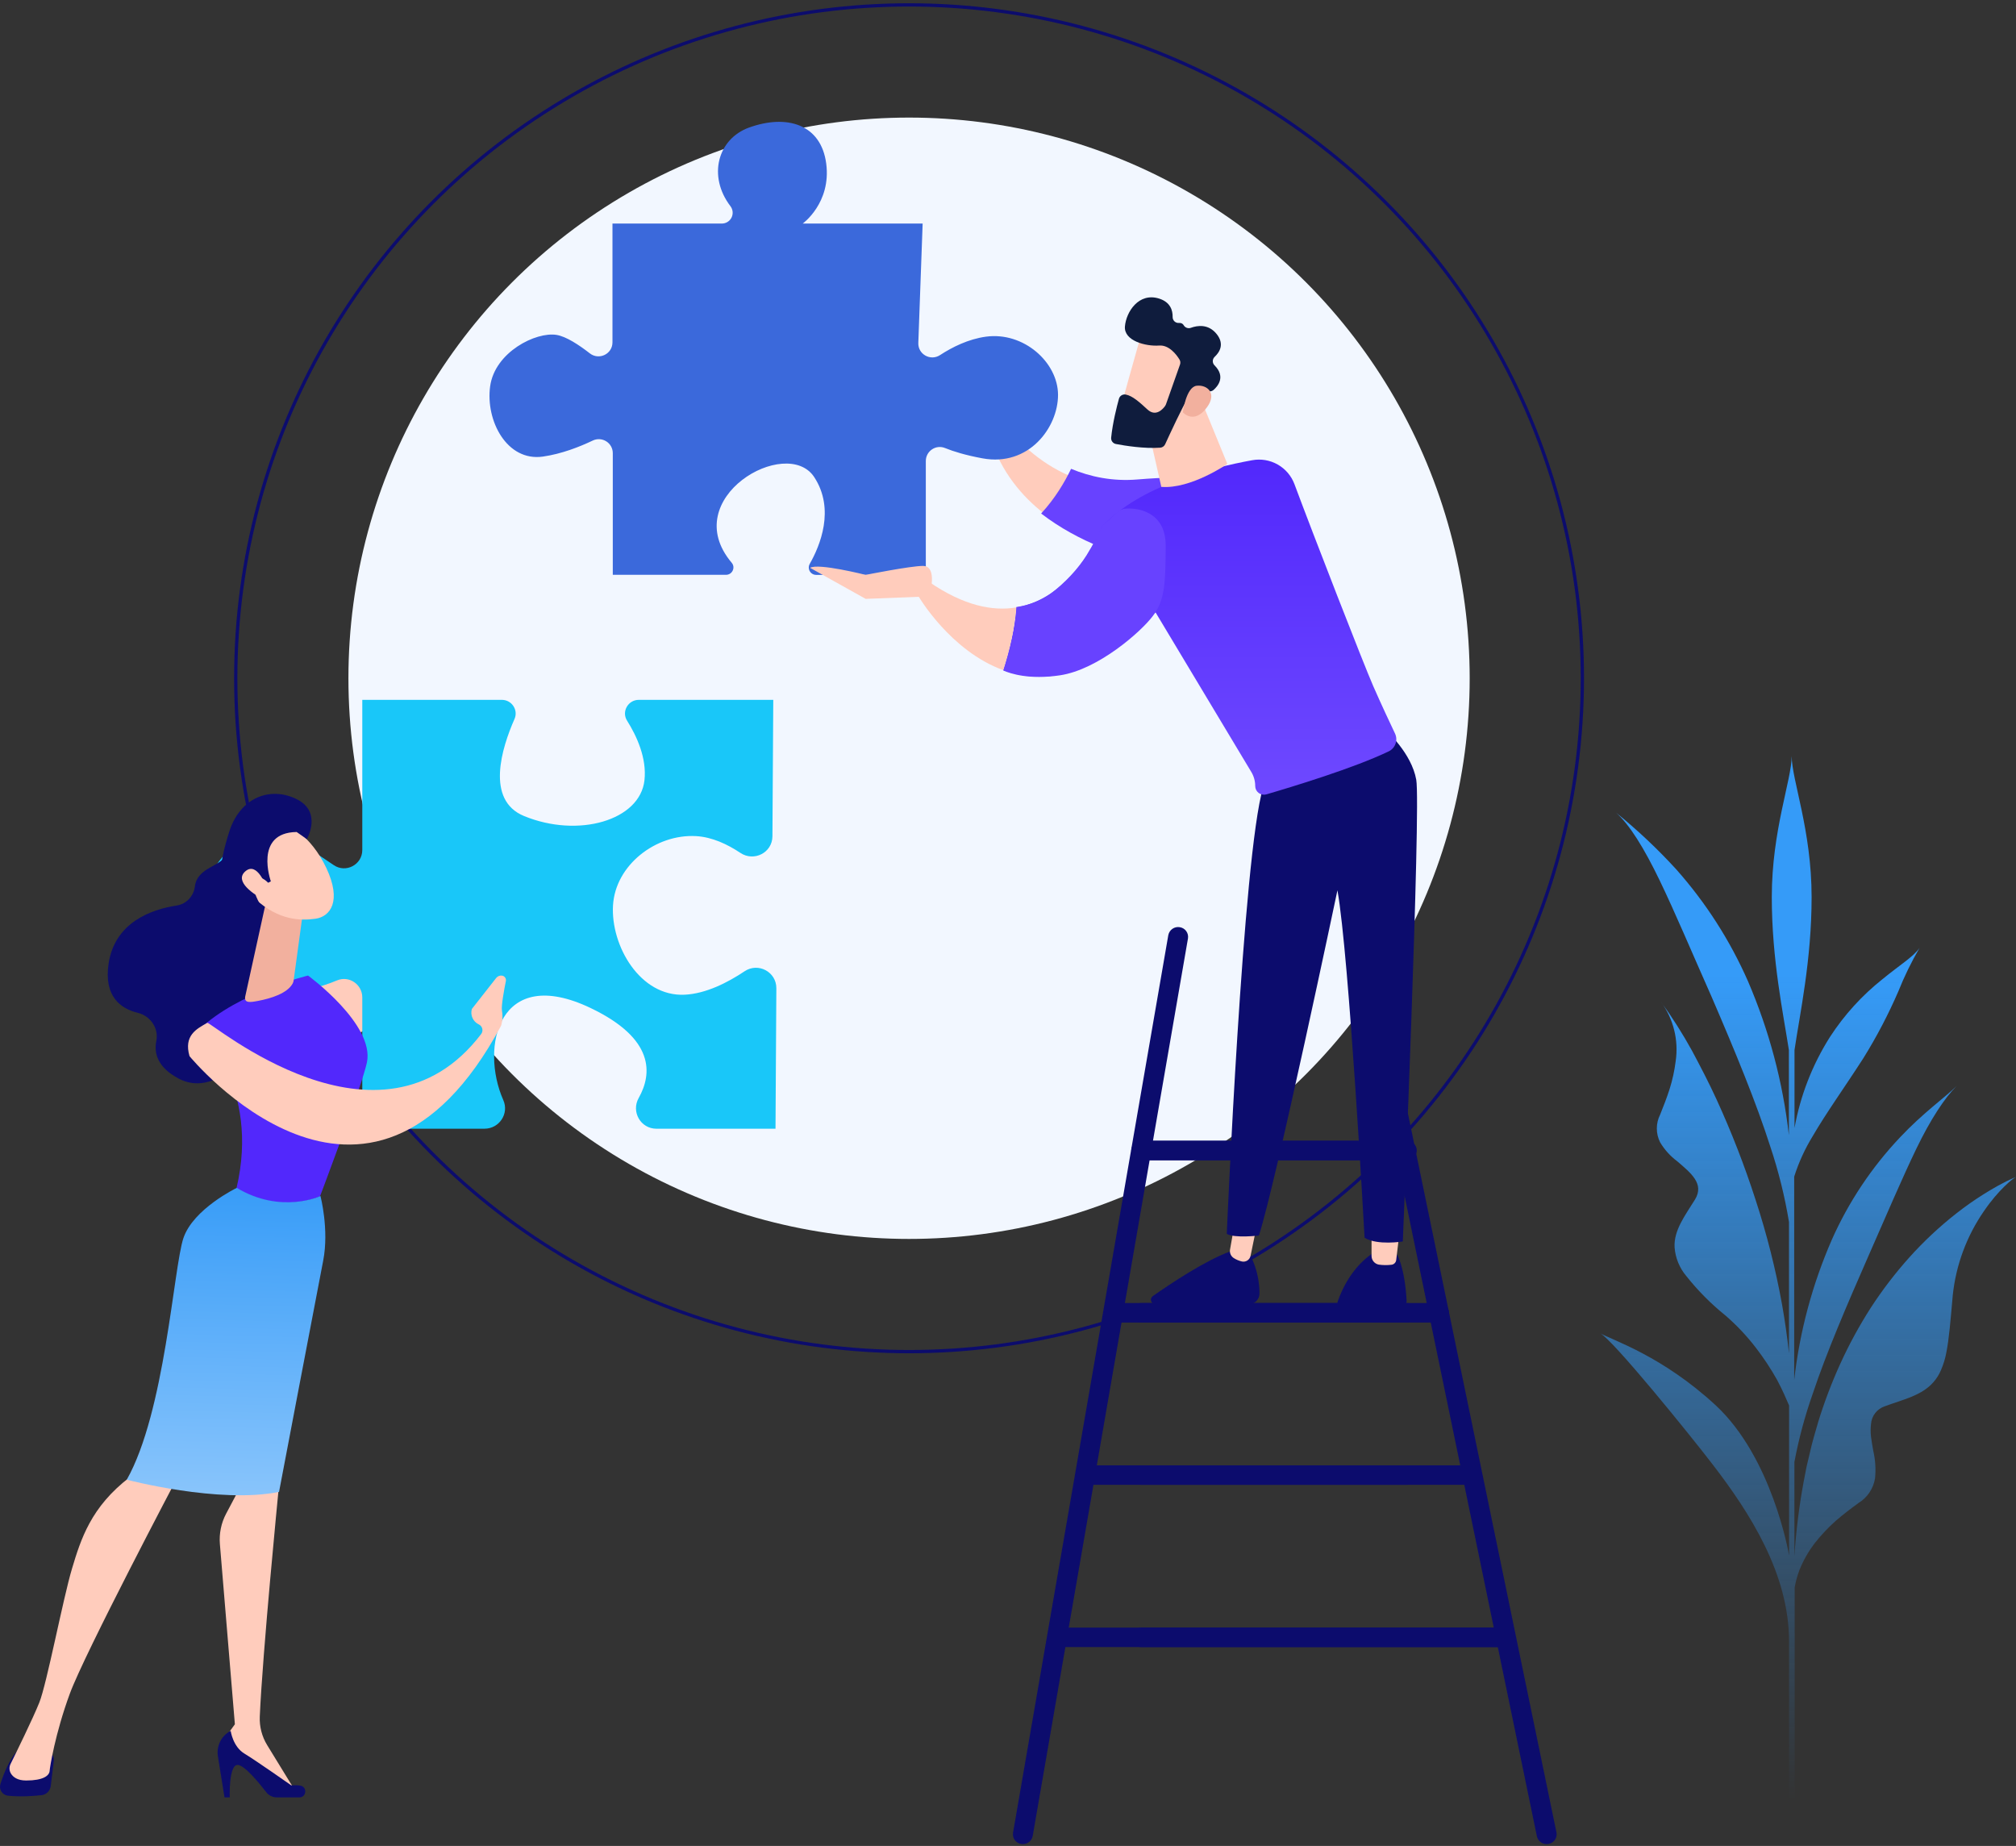 <svg width="616" height="564" viewBox="0 0 616 564" fill="none" xmlns="http://www.w3.org/2000/svg">
<rect x="0" y="0" width="616" height="564" fill="#333333" stroke="none"/>
<circle cx="277.767" cy="207.229" r="171.304" fill="#F2F7FF"/>
<circle cx="277.766" cy="207.23" r="205.734" stroke="#0C0C6D"/>
<path d="M312.548 563.423C313.261 563.429 313.952 563.184 314.501 562.729C315.051 562.274 315.422 561.639 315.551 560.937L362.992 286.713C363.055 286.323 363.039 285.925 362.947 285.54C362.855 285.156 362.688 284.794 362.455 284.475C362.223 284.156 361.929 283.887 361.592 283.683C361.255 283.479 360.881 283.344 360.491 283.286C359.704 283.149 358.895 283.328 358.238 283.784C357.581 284.241 357.129 284.938 356.98 285.725L309.537 559.952C309.474 560.343 309.489 560.741 309.581 561.126C309.673 561.51 309.84 561.872 310.072 562.191C310.305 562.51 310.598 562.78 310.935 562.984C311.272 563.188 311.647 563.323 312.036 563.381C312.205 563.41 312.377 563.423 312.548 563.423Z" fill="#0C0C6D"/>
<path d="M472.592 563.425C472.795 563.424 472.997 563.404 473.197 563.365C473.584 563.295 473.954 563.148 474.284 562.933C474.614 562.718 474.899 562.44 475.121 562.114C475.343 561.788 475.499 561.421 475.578 561.034C475.657 560.647 475.66 560.249 475.584 559.861L419.662 289.206C419.49 288.421 419.015 287.736 418.342 287.3C417.67 286.864 416.852 286.712 416.068 286.877C415.681 286.947 415.311 287.094 414.981 287.308C414.651 287.523 414.366 287.801 414.144 288.127C413.922 288.453 413.767 288.821 413.687 289.207C413.608 289.594 413.606 289.993 413.681 290.38L469.605 561.036C469.755 561.717 470.133 562.326 470.676 562.761C471.22 563.196 471.896 563.431 472.592 563.425V563.425Z" fill="#0C0C6D"/>
<path d="M348.747 354.489H429.825C430.224 354.504 430.622 354.438 430.994 354.295C431.367 354.152 431.707 353.936 431.995 353.658C432.282 353.38 432.511 353.047 432.667 352.679C432.823 352.31 432.903 351.914 432.903 351.514C432.903 351.113 432.823 350.717 432.667 350.349C432.511 349.98 432.282 349.647 431.995 349.369C431.707 349.092 431.367 348.875 430.994 348.732C430.622 348.589 430.224 348.523 429.825 348.538H348.747C348.349 348.523 347.951 348.589 347.578 348.732C347.205 348.875 346.865 349.092 346.578 349.369C346.29 349.647 346.062 349.98 345.906 350.349C345.749 350.717 345.669 351.113 345.669 351.514C345.669 351.914 345.749 352.31 345.906 352.679C346.062 353.047 346.29 353.38 346.578 353.658C346.865 353.936 347.205 354.152 347.578 354.295C347.951 354.438 348.349 354.504 348.747 354.489V354.489Z" fill="#0C0C6D"/>
<path d="M350.218 354.489H428.342C429.129 354.489 429.883 354.176 430.439 353.618C430.995 353.06 431.308 352.303 431.308 351.514C431.308 350.725 430.995 349.968 430.439 349.41C429.883 348.852 429.129 348.539 428.342 348.539H350.218C349.431 348.539 348.677 348.852 348.121 349.41C347.564 349.968 347.252 350.725 347.252 351.514C347.252 352.303 347.564 353.06 348.121 353.618C348.677 354.176 349.431 354.489 350.218 354.489V354.489Z" fill="#0C0C6D"/>
<path d="M348.747 404.072H429.825C430.224 404.087 430.622 404.021 430.994 403.878C431.367 403.735 431.707 403.519 431.995 403.241C432.282 402.963 432.511 402.63 432.667 402.262C432.823 401.893 432.903 401.497 432.903 401.097C432.903 400.696 432.823 400.3 432.667 399.932C432.511 399.563 432.282 399.23 431.995 398.952C431.707 398.675 431.367 398.458 430.994 398.315C430.622 398.172 430.224 398.106 429.825 398.121H348.747C348.349 398.106 347.951 398.172 347.578 398.315C347.205 398.458 346.865 398.675 346.578 398.952C346.29 399.23 346.062 399.563 345.906 399.932C345.749 400.3 345.669 400.696 345.669 401.097C345.669 401.497 345.749 401.893 345.906 402.262C346.062 402.63 346.29 402.963 346.578 403.241C346.865 403.519 347.205 403.735 347.578 403.878C347.951 404.021 348.349 404.087 348.747 404.072Z" fill="#0C0C6D"/>
<path d="M341.384 404.072H439.669C440.067 404.087 440.465 404.021 440.838 403.878C441.211 403.735 441.551 403.519 441.838 403.241C442.126 402.963 442.354 402.63 442.51 402.262C442.666 401.893 442.747 401.497 442.747 401.097C442.747 400.696 442.666 400.3 442.51 399.932C442.354 399.563 442.126 399.23 441.838 398.952C441.551 398.675 441.211 398.458 440.838 398.315C440.465 398.172 440.067 398.106 439.669 398.121H341.384C340.985 398.106 340.588 398.172 340.215 398.315C339.842 398.458 339.502 398.675 339.214 398.952C338.927 399.23 338.698 399.563 338.542 399.932C338.386 400.3 338.306 400.696 338.306 401.097C338.306 401.497 338.386 401.893 338.542 402.262C338.698 402.63 338.927 402.963 339.214 403.241C339.502 403.519 339.842 403.735 340.215 403.878C340.588 404.021 340.985 404.087 341.384 404.072Z" fill="#0C0C6D"/>
<path d="M348.747 453.656H429.825C430.224 453.671 430.622 453.605 430.994 453.462C431.367 453.319 431.707 453.103 431.995 452.825C432.282 452.547 432.511 452.214 432.667 451.846C432.823 451.477 432.903 451.081 432.903 450.681C432.903 450.28 432.823 449.884 432.667 449.516C432.511 449.147 432.282 448.814 431.995 448.536C431.707 448.259 431.367 448.042 430.994 447.899C430.622 447.756 430.224 447.69 429.825 447.705H348.747C348.349 447.69 347.951 447.756 347.578 447.899C347.205 448.042 346.865 448.259 346.578 448.536C346.29 448.814 346.062 449.147 345.906 449.516C345.749 449.884 345.669 450.28 345.669 450.681C345.669 451.081 345.749 451.477 345.906 451.846C346.062 452.214 346.29 452.547 346.578 452.825C346.865 453.103 347.205 453.319 347.578 453.462C347.951 453.605 348.349 453.671 348.747 453.656V453.656Z" fill="#0C0C6D"/>
<path d="M331.998 453.656H449.65C450.049 453.671 450.446 453.605 450.819 453.462C451.192 453.319 451.532 453.103 451.82 452.825C452.107 452.547 452.335 452.214 452.492 451.846C452.648 451.477 452.728 451.081 452.728 450.681C452.728 450.28 452.648 449.884 452.492 449.516C452.335 449.147 452.107 448.814 451.82 448.536C451.532 448.259 451.192 448.042 450.819 447.899C450.446 447.756 450.049 447.69 449.65 447.705H331.998C331.599 447.69 331.202 447.756 330.829 447.899C330.456 448.042 330.116 448.259 329.829 448.536C329.541 448.814 329.313 449.147 329.157 449.516C329 449.884 328.92 450.28 328.92 450.681C328.92 451.081 329 451.477 329.157 451.846C329.313 452.214 329.541 452.547 329.829 452.825C330.116 453.103 330.456 453.319 330.829 453.462C331.202 453.605 331.599 453.671 331.998 453.656V453.656Z" fill="#0C0C6D"/>
<path d="M348.747 503.238H459.101C459.499 503.253 459.897 503.187 460.27 503.044C460.643 502.901 460.983 502.685 461.27 502.407C461.558 502.129 461.786 501.796 461.942 501.428C462.099 501.059 462.179 500.663 462.179 500.263C462.179 499.862 462.099 499.466 461.942 499.098C461.786 498.729 461.558 498.396 461.27 498.118C460.983 497.841 460.643 497.624 460.27 497.481C459.897 497.338 459.499 497.272 459.101 497.287H348.747C348.349 497.272 347.951 497.338 347.578 497.481C347.205 497.624 346.865 497.841 346.578 498.118C346.29 498.396 346.062 498.729 345.906 499.098C345.749 499.466 345.669 499.862 345.669 500.263C345.669 500.663 345.749 501.059 345.906 501.428C346.062 501.796 346.29 502.129 346.578 502.407C346.865 502.685 347.205 502.901 347.578 503.044C347.951 503.187 348.349 503.253 348.747 503.238Z" fill="#0C0C6D"/>
<path d="M324.404 503.238H459.1C459.499 503.253 459.896 503.187 460.269 503.044C460.642 502.901 460.982 502.685 461.269 502.407C461.557 502.129 461.785 501.796 461.942 501.428C462.098 501.059 462.178 500.663 462.178 500.263C462.178 499.862 462.098 499.466 461.942 499.098C461.785 498.729 461.557 498.396 461.269 498.118C460.982 497.841 460.642 497.624 460.269 497.481C459.896 497.338 459.499 497.272 459.1 497.287H324.404C324.006 497.272 323.608 497.338 323.235 497.481C322.862 497.624 322.522 497.841 322.235 498.118C321.947 498.396 321.719 498.729 321.563 499.098C321.407 499.466 321.326 499.862 321.326 500.263C321.326 500.663 321.407 501.059 321.563 501.428C321.719 501.796 321.947 502.129 322.235 502.407C322.522 502.685 322.862 502.901 323.235 503.044C323.608 503.187 324.006 503.253 324.404 503.238Z" fill="#0C0C6D"/>
<path d="M165.084 256.752C165.084 256.752 127.879 296.275 92.306 298.44C92.306 298.44 95.281 318.493 99.963 321.624C99.963 321.624 148.378 294.92 165.569 263.479L165.084 256.752Z" fill="#FFCCBC"/>
<path d="M195.156 335.471C199.344 328.024 200.028 317.344 180.503 308.001C152.332 294.515 146.608 319.887 153.793 336.129C155.612 340.244 152.553 344.854 148.046 344.854H110.698V304.736C110.698 300.762 106.641 297.993 102.976 299.546C97.792 301.729 92.26 302.974 86.639 303.223C71.691 303.906 60.31 291.62 62.578 274.559C64.845 257.498 79.398 253.401 86.494 255.45C90.199 256.518 96.631 260.617 101.936 264.292C105.639 266.856 110.698 264.21 110.698 259.715V213.826H153.346C156.364 213.826 158.426 216.915 157.212 219.669C153.348 228.425 148.281 244.441 160.108 249.314C176.667 256.139 195.559 250.681 196.92 238.395C197.674 231.639 194.555 224.882 191.594 220.17C189.861 217.411 191.919 213.826 195.183 213.826H236.277L236.02 255.516C235.989 260.527 230.386 263.37 226.214 260.58C222.333 257.982 217.612 255.731 212.669 255.458C200.351 254.774 188.032 264.331 187.308 276.615C186.583 288.9 195.559 304.595 209.239 303.914C215.701 303.59 222.329 300.219 227.514 296.751C231.675 293.971 237.248 296.947 237.218 301.951L236.96 344.862H200.576C195.745 344.854 192.793 339.674 195.156 335.471Z" fill="#19C7F9"/>
<path d="M76.368 254.816C76.368 254.816 69.761 258.016 68.546 261.691C67.574 264.641 60.27 265.019 59.547 270.824C59.175 273.818 56.949 276.216 53.954 276.674C46.487 277.813 34.999 281.671 33.159 294.571C31.754 304.418 36.795 308.152 42.083 309.446C45.968 310.395 48.55 314.159 47.764 318.058C47.011 321.804 48.133 326.136 54.642 329.561C69.246 337.235 83.829 311.376 83.829 311.376L86.82 266.226L76.368 254.816Z" fill="#0C0C6D"/>
<path d="M16.441 537.926L15.504 545.671C15.42 546.385 15.099 547.05 14.594 547.558C14.088 548.066 13.426 548.388 12.716 548.471C10.25 548.755 6.291 549.045 2.415 548.634C2.015 548.587 1.631 548.453 1.289 548.24C0.947 548.026 0.657 547.739 0.438 547.4C0.219 547.06 0.078 546.676 0.024 546.275C-0.029 545.873 0.006 545.465 0.127 545.08C1.072 542.09 2.801 537.601 5.291 534.96H13.83C14.202 534.96 14.57 535.04 14.91 535.193C15.249 535.347 15.552 535.572 15.799 535.852C16.046 536.132 16.23 536.462 16.341 536.82C16.452 537.177 16.486 537.555 16.441 537.926V537.926Z" fill="#0C0C6D"/>
<path d="M83.624 447.173L85.068 455.691C85.068 455.691 80.237 504.812 79.377 524.459C79.244 527.538 80.035 530.586 81.648 533.209L90.047 546.903L68.698 534.255L68.273 531.642L71.767 526.818L67.19 471.791C66.922 468.558 67.587 465.317 69.105 462.454L73.519 454.126L83.624 447.173Z" fill="#FFCCBC"/>
<path d="M91.463 549.161H84.612C83.981 549.162 83.358 549.018 82.791 548.741C82.225 548.463 81.729 548.059 81.344 547.559C79.21 544.789 74.79 539.384 72.676 539.243C69.832 539.048 70.196 549.161 70.196 549.161H68.601L66.581 536.6C66.333 535.059 66.576 533.479 67.277 532.084C67.978 530.689 69.101 529.55 70.486 528.828V528.828C70.486 528.828 71.136 533.635 74.661 535.761C78.186 537.888 89.03 545.501 89.03 545.501C89.956 545.394 90.891 545.419 91.81 545.576C93.959 545.965 93.658 549.161 91.463 549.161Z" fill="#0C0C6D"/>
<path d="M54.222 451.356C54.222 451.356 25.837 505.2 21.324 517.495C16.811 529.789 15.231 540.047 15.171 541.024C15.077 542.541 13.189 543.997 7.986 543.997C5.302 543.997 3.986 542.92 3.343 541.879C3.078 541.44 2.928 540.94 2.908 540.427C2.887 539.915 2.998 539.405 3.228 538.947C4.87 535.624 10.081 525.004 12.01 520.182C14.315 514.432 19.272 488.371 21.988 479.309C24.705 470.247 27.78 460.419 39.615 451.358C39.615 451.356 47.743 443.397 54.222 451.356Z" fill="#FFCCBC"/>
<path d="M72.259 363.064C79.603 331.999 60.999 314.429 60.999 314.429C72.737 303.183 94.129 298.063 94.129 298.063C94.129 298.063 114.536 312.958 112.117 324.615C110.697 331.449 97.771 365.544 97.771 365.544C97.771 365.544 85.807 371.192 72.259 363.064Z" fill="#5228FC"/>
<path d="M56.027 378.327C59.024 369.333 72.35 362.936 72.35 362.936C85.939 371.07 97.921 365.417 97.921 365.417C97.921 365.417 100.607 375.655 98.754 385.168C96.901 394.681 85.263 455.82 85.263 455.82C66.928 459.524 38.73 452.099 38.73 452.099C50.409 431.431 53.032 387.323 56.027 378.327Z" fill="url(#paint0_linear_208_4)"/>
<path d="M80.879 277.378L74.97 304.265C74.403 306.633 76.535 306.244 78.901 305.794C82.773 305.055 87.764 303.532 89.433 300.487C89.594 300.172 89.697 299.829 89.736 299.475L92.275 280.833C92.374 280.113 92.238 279.379 91.888 278.744C91.537 278.108 90.992 277.606 90.334 277.314L85.433 275.113C84.99 274.914 84.51 274.817 84.027 274.826C83.543 274.836 83.067 274.953 82.633 275.169C82.199 275.385 81.817 275.695 81.514 276.077C81.211 276.458 80.994 276.903 80.879 277.378V277.378Z" fill="#F2B09E"/>
<path d="M57.907 322.686C57.907 322.686 112.38 389.222 153.077 313.461C153.077 313.461 153.859 311.525 153.37 308.73C153.124 307.318 154.056 302.311 154.569 299.752C154.608 299.558 154.605 299.358 154.562 299.165C154.519 298.973 154.435 298.791 154.317 298.632C154.199 298.474 154.048 298.342 153.876 298.245C153.703 298.149 153.512 298.09 153.315 298.072V298.072C152.994 298.041 152.669 298.091 152.372 298.218C152.075 298.346 151.814 298.545 151.614 298.8L144.184 308.268C143.916 309.176 143.98 310.15 144.367 311.014C144.753 311.879 145.435 312.577 146.29 312.982V312.982C146.554 313.106 146.788 313.288 146.973 313.513C147.158 313.739 147.29 314.004 147.36 314.287C147.429 314.571 147.434 314.867 147.375 315.152C147.315 315.438 147.193 315.707 147.015 315.939C116.065 356.523 64.297 311.99 63.351 312.513C59.986 314.369 56.103 316.421 57.907 322.686Z" fill="#FFCCBC"/>
<path d="M87.809 252.009C87.809 252.009 94.888 254.985 99.7 265.169C104.513 275.352 100.919 280.056 96.405 280.7C91.891 281.345 85.138 281.247 77.993 274.669C70.849 268.09 78.606 248.48 87.809 252.009Z" fill="#FFCCBC"/>
<path d="M82.76 269.283C82.76 269.283 77.447 254.378 90.644 254.202L93.75 256.376C93.75 256.376 98.593 248.112 90.644 244.166C82.696 240.22 73.396 243.48 70.013 254.202C66.63 264.924 66.052 272.099 71.68 277.23C77.308 282.36 79.627 276.542 79.627 276.542C79.627 276.542 76.562 271.745 77.81 269.177C79.057 266.609 81.934 269.709 81.934 269.709L82.76 269.283Z" fill="#0C0C6D"/>
<path d="M81.332 270.943C81.332 270.943 78.61 263.067 74.978 266.203C71.345 269.339 77.93 273.48 80.505 274.825L81.332 270.943Z" fill="#FFCCBC"/>
<path d="M301.016 107.719C301.022 107.528 301.092 107.346 301.215 107.2C301.337 107.055 301.505 106.955 301.691 106.917C301.878 106.879 302.071 106.904 302.241 106.99C302.411 107.076 302.547 107.216 302.627 107.388L306.147 114.902C306.827 116.354 307.045 117.98 306.771 119.56L305.537 123.932C305.353 124.986 305.396 126.067 305.661 127.103C305.926 128.139 306.409 129.107 307.076 129.942C310.309 133.986 317.198 141.374 327.002 145.451C325.383 148.821 322.86 153.148 319.224 157.065C312.1 151.57 306.007 144.133 302.668 134.063C301.89 133.824 301.213 133.334 300.742 132.67C300.271 132.006 300.033 131.205 300.064 130.391L301.016 107.719Z" fill="#FFCCBC"/>
<path d="M247.436 172.255C250.543 166.788 255.225 155.604 248.796 145.779C240.398 132.963 206.886 152.17 223.576 171.939C224.805 173.394 223.746 175.622 221.843 175.622H187.242V138.453C187.243 137.732 187.061 137.022 186.712 136.39C186.363 135.758 185.859 135.225 185.247 134.84C184.636 134.455 183.936 134.231 183.214 134.189C182.492 134.148 181.772 134.289 181.12 134.601C177.119 136.51 171.595 138.688 165.889 139.501C154.87 141.072 148.327 128.506 149.763 118.036C151.198 107.566 163.791 101.281 170.085 102.329C173.009 102.816 176.888 105.365 180.22 107.958C183.036 110.154 187.145 108.169 187.145 104.601V68.305H220.56C221.178 68.305 221.783 68.133 222.307 67.808C222.831 67.483 223.254 67.018 223.528 66.466C223.801 65.913 223.914 65.296 223.855 64.683C223.795 64.07 223.565 63.485 223.19 62.996C216.203 53.831 219.278 42.46 228.846 38.986C240.389 34.797 250.883 37.939 252.456 49.98C254.03 62.022 245.267 68.31 245.267 68.31H281.919L280.597 104.774C280.471 108.247 284.313 110.394 287.23 108.493C290.953 106.064 295.875 103.596 301.251 102.863C312.794 101.293 323.286 110.718 323.286 120.665C323.286 130.612 314.367 142.654 300.202 140.037C295.059 139.087 291.368 137.949 288.752 136.885C285.948 135.745 282.888 137.827 282.888 140.852V175.644H249.383C248.986 175.645 248.595 175.54 248.251 175.342C247.907 175.143 247.622 174.857 247.424 174.513C247.227 174.169 247.124 173.779 247.126 173.382C247.128 172.986 247.235 172.597 247.436 172.255Z" fill="#3B69DB"/>
<path d="M347.521 146.493C379.969 143.8 388.448 150.515 388.448 150.515L372.856 175.131C372.856 175.131 340.973 174.502 318.127 156.894C322.398 152.289 325.372 147.201 327.277 143.239C333.168 145.687 339.952 147.122 347.521 146.493Z" fill="#6842FF"/>
<path d="M426.859 383.289C426.859 383.289 429.208 386.993 429.8 397.362C429.814 397.591 429.78 397.82 429.702 398.036C429.624 398.252 429.502 398.45 429.345 398.617C429.188 398.784 428.999 398.918 428.788 399.009C428.578 399.101 428.351 399.149 428.121 399.15H409.746C409.574 399.15 409.405 399.11 409.252 399.032C409.099 398.954 408.966 398.841 408.866 398.701C408.765 398.562 408.699 398.401 408.673 398.231C408.648 398.061 408.663 397.887 408.717 397.725C409.793 394.537 413.048 386.768 420.313 382.328L426.859 383.289Z" fill="#0C0C6D"/>
<path d="M427.657 376.263L426.618 384.978C426.576 385.344 426.412 385.685 426.153 385.946C425.893 386.207 425.553 386.374 425.188 386.418C423.897 386.579 422.592 386.566 421.305 386.382C420.679 386.269 420.114 385.94 419.708 385.451C419.302 384.962 419.082 384.346 419.086 383.71V375.297L427.657 376.263Z" fill="#FFCCBC"/>
<path d="M381.397 382.328C381.397 382.328 384.913 387.795 384.837 395.298C384.819 396.15 384.466 396.96 383.856 397.554C383.245 398.148 382.426 398.479 381.574 398.474H353.036C352.744 398.477 352.458 398.386 352.221 398.215C351.985 398.043 351.81 397.799 351.723 397.52C351.636 397.241 351.641 396.942 351.738 396.666C351.834 396.39 352.017 396.153 352.259 395.989C357.658 392.196 368.274 385.117 375.944 382.328H381.397Z" fill="#0C0C6D"/>
<path d="M384.334 372.917L382.119 383.68C382.062 383.967 381.949 384.241 381.786 384.485C381.623 384.729 381.414 384.938 381.169 385.101C380.925 385.263 380.651 385.375 380.363 385.431C380.075 385.487 379.779 385.486 379.492 385.427C378.602 385.222 377.754 384.868 376.984 384.378C376.558 384.106 376.222 383.714 376.019 383.251C375.817 382.788 375.756 382.275 375.846 381.777L378.139 368.739L384.334 372.917Z" fill="#FFCCBC"/>
<path d="M423.586 223.277C423.586 223.277 431.293 230.072 432.745 238.247C434.198 246.422 428.634 379.307 428.634 379.307C428.634 379.307 420.927 380.59 416.955 378.181C416.955 378.181 412.241 291.941 408.659 272.013C408.659 272.013 389.875 361.348 384.67 377.488C384.67 377.488 377.244 378.393 374.849 376.979C374.849 376.979 379.77 261.178 385.953 240.59L423.586 223.277Z" fill="#0C0C6D"/>
<path d="M336.841 160.766C348.264 148.457 370.022 142.895 382.62 140.612C385.29 140.122 388.048 140.587 390.409 141.927C392.771 143.266 394.585 145.395 395.533 147.939C401.202 163.179 416.62 202.825 419.606 209.639C422.058 215.228 424.619 220.689 426.246 224.102C426.714 225.08 426.775 226.203 426.417 227.226C426.059 228.25 425.309 229.089 424.333 229.561C413.734 234.671 394.664 240.45 386.931 242.706C386.536 242.821 386.119 242.842 385.713 242.768C385.308 242.693 384.926 242.526 384.596 242.278C384.267 242.03 384 241.709 383.816 241.34C383.633 240.972 383.537 240.565 383.538 240.153C383.539 238.649 383.131 237.172 382.358 235.882L353.076 187.086C334.828 207.323 318.843 209.173 306.563 204.753C308.596 198.523 309.958 192.094 310.627 185.576C328.769 182.466 336.841 160.766 336.841 160.766Z" fill="url(#paint1_linear_208_4)"/>
<path d="M280.647 182.177L283.921 177.813C294.518 185.091 303.377 186.817 310.628 185.578C309.959 192.096 308.597 198.525 306.564 204.755C290.389 198.915 280.647 182.177 280.647 182.177Z" fill="#FFCCBC"/>
<path d="M282.956 182.257L264.513 182.975L247.532 173.492C249.971 171.964 264.513 175.644 264.513 175.644C264.513 175.644 278.161 172.909 282.061 172.903C285.299 172.903 284.837 177.563 284.585 179.135C284.534 179.457 284.492 179.652 284.492 179.652L282.956 182.257Z" fill="#FFCCBC"/>
<path d="M365.293 118.008L375.023 141.751C375.023 141.751 363.843 149.489 354.848 148.753L349.995 127.398L365.293 118.008Z" fill="#FFCCBC"/>
<path d="M348.856 101.821C348.632 102.136 341.816 126.762 341.816 126.762L355.959 130.355L365.887 107.985C365.887 107.985 352.587 96.531 348.856 101.821Z" fill="#FFCCBC"/>
<path d="M360.561 111.374L356.257 123.566C356.204 123.721 356.128 123.867 356.032 124.001C355.45 124.832 353.231 127.54 350.596 125.099C348.209 122.886 345.995 120.902 343.953 120.543C343.511 120.464 343.055 120.553 342.675 120.793C342.295 121.032 342.018 121.405 341.899 121.838C341.28 124.076 339.979 129.143 339.521 133.719C339.478 134.167 339.604 134.615 339.875 134.974C340.146 135.334 340.542 135.578 340.985 135.66C343.747 136.186 349.604 137.128 354.495 136.784C354.819 136.763 355.132 136.654 355.399 136.469C355.667 136.285 355.881 136.031 356.017 135.736C357.364 132.791 361.491 123.857 363.027 121.547C364.469 119.376 368.002 119.437 369.484 119.569C369.723 119.59 369.965 119.563 370.193 119.488C370.422 119.413 370.633 119.293 370.814 119.134C372.11 117.998 374.578 115.096 371.107 111.625C370.934 111.453 370.798 111.249 370.707 111.023C370.616 110.798 370.57 110.557 370.574 110.314C370.578 110.071 370.631 109.831 370.73 109.609C370.829 109.387 370.972 109.187 371.149 109.021C372.638 107.62 374.232 105.138 371.749 102.052C369.226 98.918 365.894 99.417 363.854 100.163C363.455 100.305 363.018 100.302 362.621 100.155C362.223 100.009 361.89 99.727 361.679 99.359C361.423 98.928 360.979 98.604 360.206 98.67C359.959 98.686 359.711 98.651 359.478 98.566C359.245 98.481 359.032 98.349 358.853 98.177C358.675 98.005 358.534 97.798 358.44 97.569C358.346 97.339 358.301 97.093 358.307 96.845C358.344 94.84 357.626 92.302 354.143 91.215C347.966 89.293 344.112 95.261 343.73 99.714C343.347 104.168 350.165 105.872 354.174 105.573C357.222 105.344 359.486 108.365 360.387 109.827C360.531 110.055 360.621 110.313 360.651 110.58C360.681 110.848 360.651 111.12 360.561 111.374Z" fill="#0F1C3D"/>
<path d="M361.418 125.969C361.418 125.969 362.418 118.237 365.633 117.858C368.847 117.48 371.981 120.122 368.784 124.459C364.806 129.862 361.418 125.969 361.418 125.969Z" fill="#F2B09E"/>
<path d="M356.178 166.631C356.178 156.381 347.636 154.918 343.365 155.468L342.103 155.954C341.779 156.213 340.957 156.886 340.259 157.507C339.56 158.128 337.702 159.836 336.861 160.613C336.117 162.231 334.104 166.301 332.008 169.64C329.387 173.814 325.504 177.988 321.039 181.385C317.467 184.103 312.562 185.236 310.556 185.462C310.524 186.756 310.245 190.354 309.391 194.392C308.537 198.43 307.159 203.064 306.576 204.876C308.776 205.814 314.458 207.729 323.854 206.332C335.599 204.584 348.703 192.936 352.198 188.277C355.692 183.618 356.178 179.444 356.178 166.631Z" fill="#6842FF"/>
<path d="M614.978 360.029L614.264 360.353L612.95 360.984C612.107 361.404 611.328 361.825 610.549 362.246C609.008 363.103 607.532 363.977 606.089 364.883C603.243 366.67 600.493 368.604 597.848 370.675C592.658 374.742 587.833 379.252 583.427 384.152C579.078 389.005 575.113 394.187 571.569 399.652C568.095 405.08 565.01 410.746 562.338 416.608C559.703 422.389 557.443 428.334 555.574 434.405C554.714 437.446 553.757 440.472 553.092 443.53L552.005 448.125L551.113 452.736C549.726 460.257 548.783 467.852 548.29 475.484V446.685C549.634 439.539 551.527 432.508 553.952 425.652C558.072 413.339 564.172 399.102 570.936 383.683C576.468 371.079 581.204 359.997 585.536 351.001C589.867 342.005 594.263 335.388 597.815 331.845C594.295 335.34 587.677 339.934 580.539 347.523C571.88 356.687 564.842 367.251 559.727 378.765C553.769 392.409 549.892 406.866 548.226 421.656V359.511C549.601 355.166 551.502 351.005 553.887 347.118C557.991 340.048 563.62 332.233 569.395 323.254C573.443 316.734 577.006 309.925 580.053 302.884C581.88 298.301 584.049 293.861 586.541 289.601C584.757 292.238 580.296 294.973 575.186 299.179C568.938 304.142 563.536 310.081 559.191 316.766C553.794 325.263 550.102 334.725 548.323 344.626V320.811C549.945 309.809 553.546 293.306 553.546 274.101C553.546 253.586 547.463 238.248 547.463 231C547.463 238.248 541.38 253.651 541.38 274.101C541.38 293.258 544.916 309.825 546.603 320.811V346.827C544.766 330.618 540.552 314.766 534.096 299.778C528.609 287.308 521.203 275.768 512.148 265.575C506.454 259.348 500.299 253.556 493.737 248.247C497.873 251.855 502.399 259.2 507.103 268.956C511.808 278.712 516.918 290.879 522.985 304.551C530.252 321.393 536.643 336.909 540.942 350.37C543.447 357.871 545.351 365.559 546.636 373.361V413.485C546.101 408.518 545.403 403.583 544.543 398.713C542.582 387.835 539.872 377.105 536.432 366.598C533.055 356.126 529.063 345.861 524.477 335.857C522.19 330.858 519.61 325.907 516.982 320.989C514.15 315.858 511.008 310.903 507.574 306.152C511.348 311.356 512.942 317.82 512.019 324.176C511.66 327.085 511.036 329.955 510.153 332.751C509.261 335.518 508.239 338.139 507.249 340.582C506.594 341.888 506.253 343.328 506.253 344.788C506.253 346.249 506.594 347.689 507.249 348.995C508.594 351.267 510.381 353.247 512.505 354.819C516.577 358.346 520.908 361.663 517.891 366.533C514.874 371.403 511.402 375.901 511.678 381.094C511.92 384.333 513.18 387.413 515.279 389.896C518.804 394.338 522.814 398.376 527.235 401.933C530.65 404.894 533.759 408.189 536.513 411.77C538.912 414.888 541.081 418.176 543.002 421.607C544.624 424.633 545.76 427.318 546.571 429.195L546.668 429.438V475.257C546.49 474.222 541.429 445.342 524.234 429.357C508.012 414.359 492.974 409.57 489 407.386C493.007 409.586 515.766 437.624 523.195 447.283C534.68 462.184 546.652 480.839 546.652 501.484V564H548.372V485.062C548.675 483.262 549.153 481.495 549.799 479.787C550.987 476.793 552.587 473.978 554.552 471.423C556.485 468.976 558.629 466.702 560.96 464.627C563.296 462.605 565.664 460.825 567.886 459.208C569.221 458.386 570.362 457.287 571.233 455.986C572.103 454.685 572.683 453.212 572.931 451.668C573.211 448.847 573.025 445.999 572.38 443.239C572.136 441.815 571.877 440.391 571.698 439C571.544 437.704 571.544 436.396 571.698 435.1C571.78 433.872 572.229 432.697 572.986 431.725C573.743 430.753 574.775 430.03 575.949 429.648C581.48 427.593 587.19 426.412 590.743 422.319C591.727 421.219 592.517 419.961 593.079 418.598C593.819 416.901 594.363 415.126 594.701 413.307C595.544 409.117 595.982 403.6 596.68 395.72C597.651 386.51 600.919 377.688 606.186 370.06C610.631 363.508 615.221 359.9 616 359.608L614.978 360.029Z" fill="url(#paint2_linear_208_4)"/>
<defs>
<linearGradient id="paint0_linear_208_4" x1="72.2" y1="359.952" x2="69" y2="477.12" gradientUnits="userSpaceOnUse">
<stop stop-color="#385FD4"/>
<stop offset="0" stop-color="#507CE0"/>
<stop offset="0" stop-color="#6A9CEE"/>
<stop offset="0" stop-color="#7DB3F7"/>
<stop offset="0" stop-color="#359BF8"/>
<stop offset="1" stop-color="#9ACDFC"/>
</linearGradient>
<linearGradient id="paint1_linear_208_4" x1="366.605" y1="140.422" x2="366.605" y2="242.811" gradientUnits="userSpaceOnUse">
<stop stop-color="#5228FC"/>
<stop offset="1" stop-color="#6E49FF"/>
</linearGradient>
<linearGradient id="paint2_linear_208_4" x1="552.427" y1="218.138" x2="552.427" y2="550.005" gradientUnits="userSpaceOnUse">
<stop offset="0.24" stop-color="#359BF8"/>
<stop offset="1" stop-color="#359BF8" stop-opacity="0"/>
</linearGradient>
</defs>
</svg>
